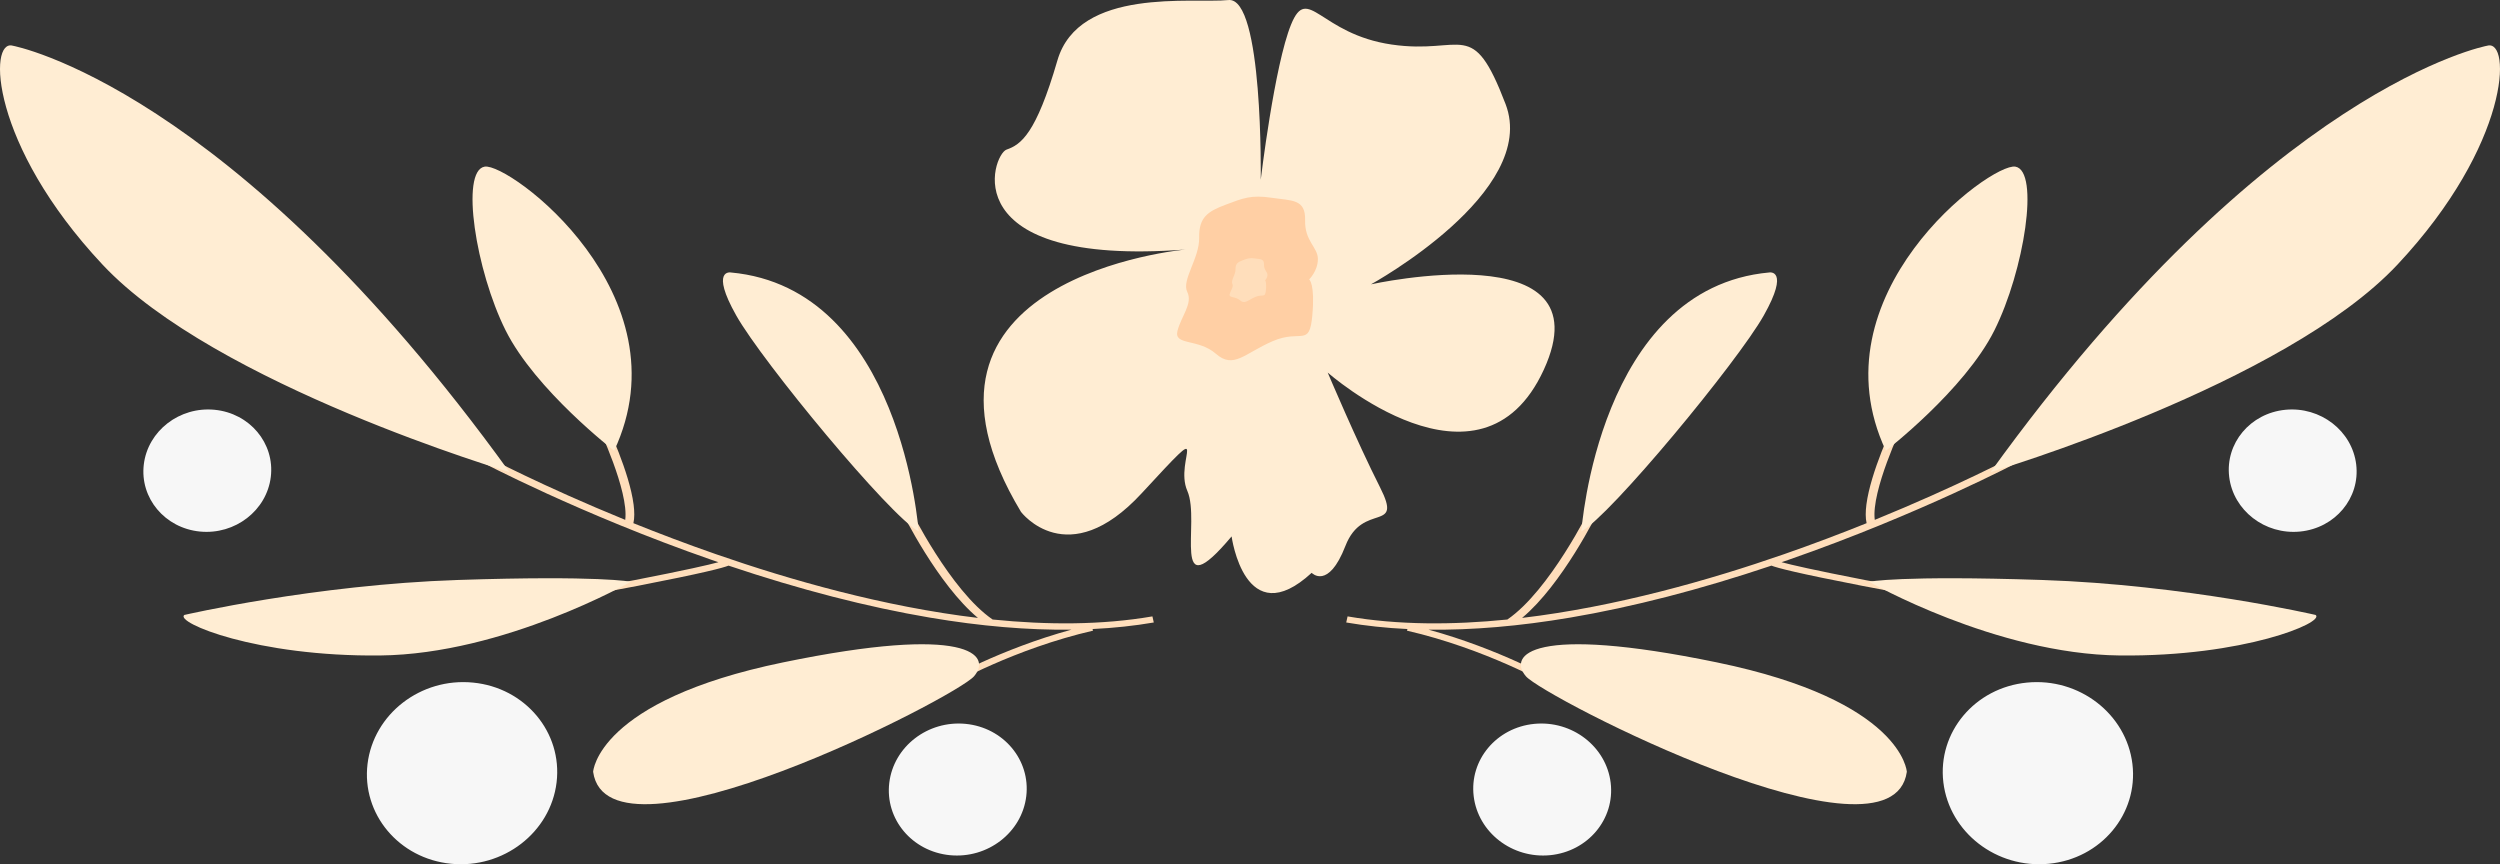 <svg xmlns="http://www.w3.org/2000/svg" width="591.1" height="204.34" xmlns:v="https://vecta.io/nano"><rect width="100%" height="100%" fill="#333333" stroke="none"/><path d="M459.49 184.99c-1.42-11.83 7.43-22.4 19.77-23.6 12.34-1.21 23.5 7.41 24.93 19.24 1.42 11.83-7.43 22.4-19.77 23.6s-23.5-7.41-24.93-19.24zm67.58-72.24c-.96-7.95 4.99-15.05 13.28-15.86s15.79 4.98 16.75 12.93-4.99 15.05-13.28 15.86-15.79-4.98-16.75-12.93zm-178.63 75.51c-1.03-8.57 5.38-16.23 14.33-17.11 8.95-.87 17.03 5.37 18.06 13.94s-5.38 16.23-14.33 17.11c-8.95.87-17.03-5.37-18.06-13.94z" fill="#f7f7f7"/><path d="M449.78 100.59l-1.97-.59c-.28.58-5.53 11.6-6.52 19.31-.21 1.67-.23 3.18.05 4.39-6.02 2.42-12.6 4.93-19.57 7.35-17.46 6.07-39.62 12.4-61.89 15.05 9.52-7.94 17.76-24.66 18.13-25.42l-1.97-.6c-.1.2-9.63 19.55-19.64 26.4-12.93 1.31-25.83 1.32-37.78-.74l-.32 1.44c4.59.79 9.42 1.31 14.48 1.55l-.13.38c18.58 4.28 33.47 12.75 33.62 12.84l1.21-1.12c-.14-.08-12.94-7.37-29.71-11.95 10.31.13 21.5-.82 33.47-2.85 14.77-2.5 30.77-6.63 47.6-12.29 1.39.54 5.75 1.72 21.47 4.78l20.15 3.79.34-1.43-19.76-3.72c-12.23-2.38-17.52-3.61-19.81-4.23l1.61-.55c31.13-10.83 54.53-23.21 54.76-23.33l-1.34-1.21c-.17.09-13.34 7.06-32.99 15.08-.88-6.83 6.43-22.17 6.51-22.33z" fill="#ffdebb"/><path d="M588.08 10.81s-51.51 9.48-117.44 100.81c0 0 69.58-20.6 96.23-49.07 26.65-28.46 27.01-53.43 21.21-51.74zM547.51 145.4s-30.89-7.15-64.64-8.27c-33.76-1.12-40.94.42-40.94.42s29.96 17.12 59.28 17.43 48.53-7.81 46.31-9.57zm-96.66 37.08s-.96-16.8-44.88-25.86c-43.92-9.07-49.45-1.71-45.19 3.27 4.26 4.97 86.57 47.24 90.07 22.6zm-4.96-75.91s18.61-14.35 25.66-28.45 10.77-37.73 4.96-38.72-47.91 30.27-30.62 67.17zm-71.99 19.07s4.02-57.54 44.43-61.22c0 0 4.9-.85-1.3 10.16s-36.39 47.49-43.13 51.06z" fill="#ffedd3"/><path d="M131.6 184.99c1.42-11.83-7.43-22.4-19.77-23.6-12.34-1.21-23.5 7.41-24.93 19.24-1.42 11.83 7.43 22.4 19.77 23.6s23.5-7.41 24.93-19.24zm-67.57-72.24c.96-7.95-4.99-15.05-13.28-15.86S34.96 101.87 34 109.82s4.99 15.05 13.28 15.86 15.79-4.98 16.75-12.93zm178.62 75.51c1.03-8.57-5.38-16.23-14.33-17.11-8.95-.87-17.03 5.37-18.06 13.94s5.38 16.23 14.33 17.11c8.95.87 17.03-5.37 18.06-13.94z" fill="#f7f7f7"/><path d="M141.32 100.59l1.97-.59c.28.58 5.53 11.6 6.52 19.31.21 1.67.23 3.18-.05 4.39 6.02 2.42 12.6 4.93 19.57 7.35 17.46 6.07 39.62 12.4 61.89 15.05-9.52-7.94-17.76-24.66-18.13-25.42l1.97-.6c.1.2 9.63 19.55 19.64 26.4 12.93 1.31 25.83 1.32 37.78-.74l.32 1.44c-4.59.79-9.42 1.31-14.48 1.55l.13.38c-18.58 4.28-33.47 12.75-33.62 12.84l-1.21-1.12c.14-.08 12.94-7.37 29.71-11.95-10.31.13-21.5-.82-33.47-2.85-14.77-2.5-30.77-6.63-47.6-12.29-1.39.54-5.75 1.72-21.47 4.78l-20.15 3.79-.34-1.43 19.76-3.72c12.23-2.38 17.52-3.61 19.81-4.23l-1.61-.55c-31.13-10.83-54.53-23.21-54.76-23.33l1.34-1.21c.17.09 13.34 7.06 32.99 15.08.88-6.83-6.43-22.17-6.51-22.33z" fill="#ffdebb"/><path d="M3.02 10.81s51.51 9.48 117.44 100.81c0 0-69.58-20.6-96.23-49.07C-2.42 34.09-2.78 9.13 3.02 10.81zM43.58 145.4s30.89-7.15 64.64-8.27c33.76-1.12 40.94.42 40.94.42s-29.96 17.12-59.28 17.43-48.53-7.81-46.31-9.57zm96.66 37.08s.96-16.8 44.88-25.86c43.92-9.07 49.45-1.71 45.19 3.27-4.26 4.97-86.57 47.24-90.07 22.6zm4.97-75.91s-18.61-14.35-25.66-28.45-10.77-37.73-4.96-38.72 47.91 30.27 30.62 67.17zm71.99 19.07s-4.02-57.54-44.43-61.22c0 0-4.9-.85 1.3 10.16s36.39 47.49 43.13 51.06zm96.68-37.59s36.18 31.96 51.14-.64c14.95-32.6-40.87-20.18-40.87-20.18s39.79-21.81 31.83-42.62-9.92-11.59-26.94-14.08-19.82-14.41-23.77-4.75-7.18 36.72-7.18 36.72.62-43.35-7.65-42.49-35.37-3.15-40.43 14.29c-5.07 17.44-8.64 19.9-12.02 21.07S225.22 63.16 280.3 59c0 0-72.34 6.47-38.89 62.04 0 0 11 14.56 28.51-4.39s7.57-7.96 10.81-.59c3.24 7.36-4.25 28.27 10.47 10.77 0 0 3.13 23.14 18.93 8.61 0 0 3.91 4.15 7.99-6.38s13.71-2.91 8.19-13.81-12.41-27.21-12.41-27.21z" fill="#ffedd3"/><path d="M309.53 66.06s1.44.96.75 8.55-2.62 3.15-9.35 6.05c-6.73 2.91-9.24 6.67-13.44 2.99-4.21-3.68-9.99-1.88-9.09-5.41s3.68-6.46 2.31-9.23c-1.38-2.77 2.91-7.95 2.82-12.8-.1-4.85 2.07-6.23 6.24-7.8s6.06-2.37 10.89-1.65 8.05.26 7.92 5.29 3.03 6.38 3.02 9.2c0 2.82-2.07 4.82-2.07 4.82z" fill="#ffcfa4"/><path d="M299.11 66.28s.39.26.2 2.3-.7.84-2.51 1.63c-1.81.78-2.48 1.79-3.61.8s-2.68-.51-2.44-1.45c.24-.95.99-1.73.62-2.48-.37-.74.78-2.14.76-3.44-.03-1.3.56-1.67 1.68-2.09s1.63-.64 2.92-.44c1.3.19 2.16.07 2.13 1.42s.81 1.71.81 2.47-.56 1.29-.56 1.29z" fill="#ffdebb"/></svg>